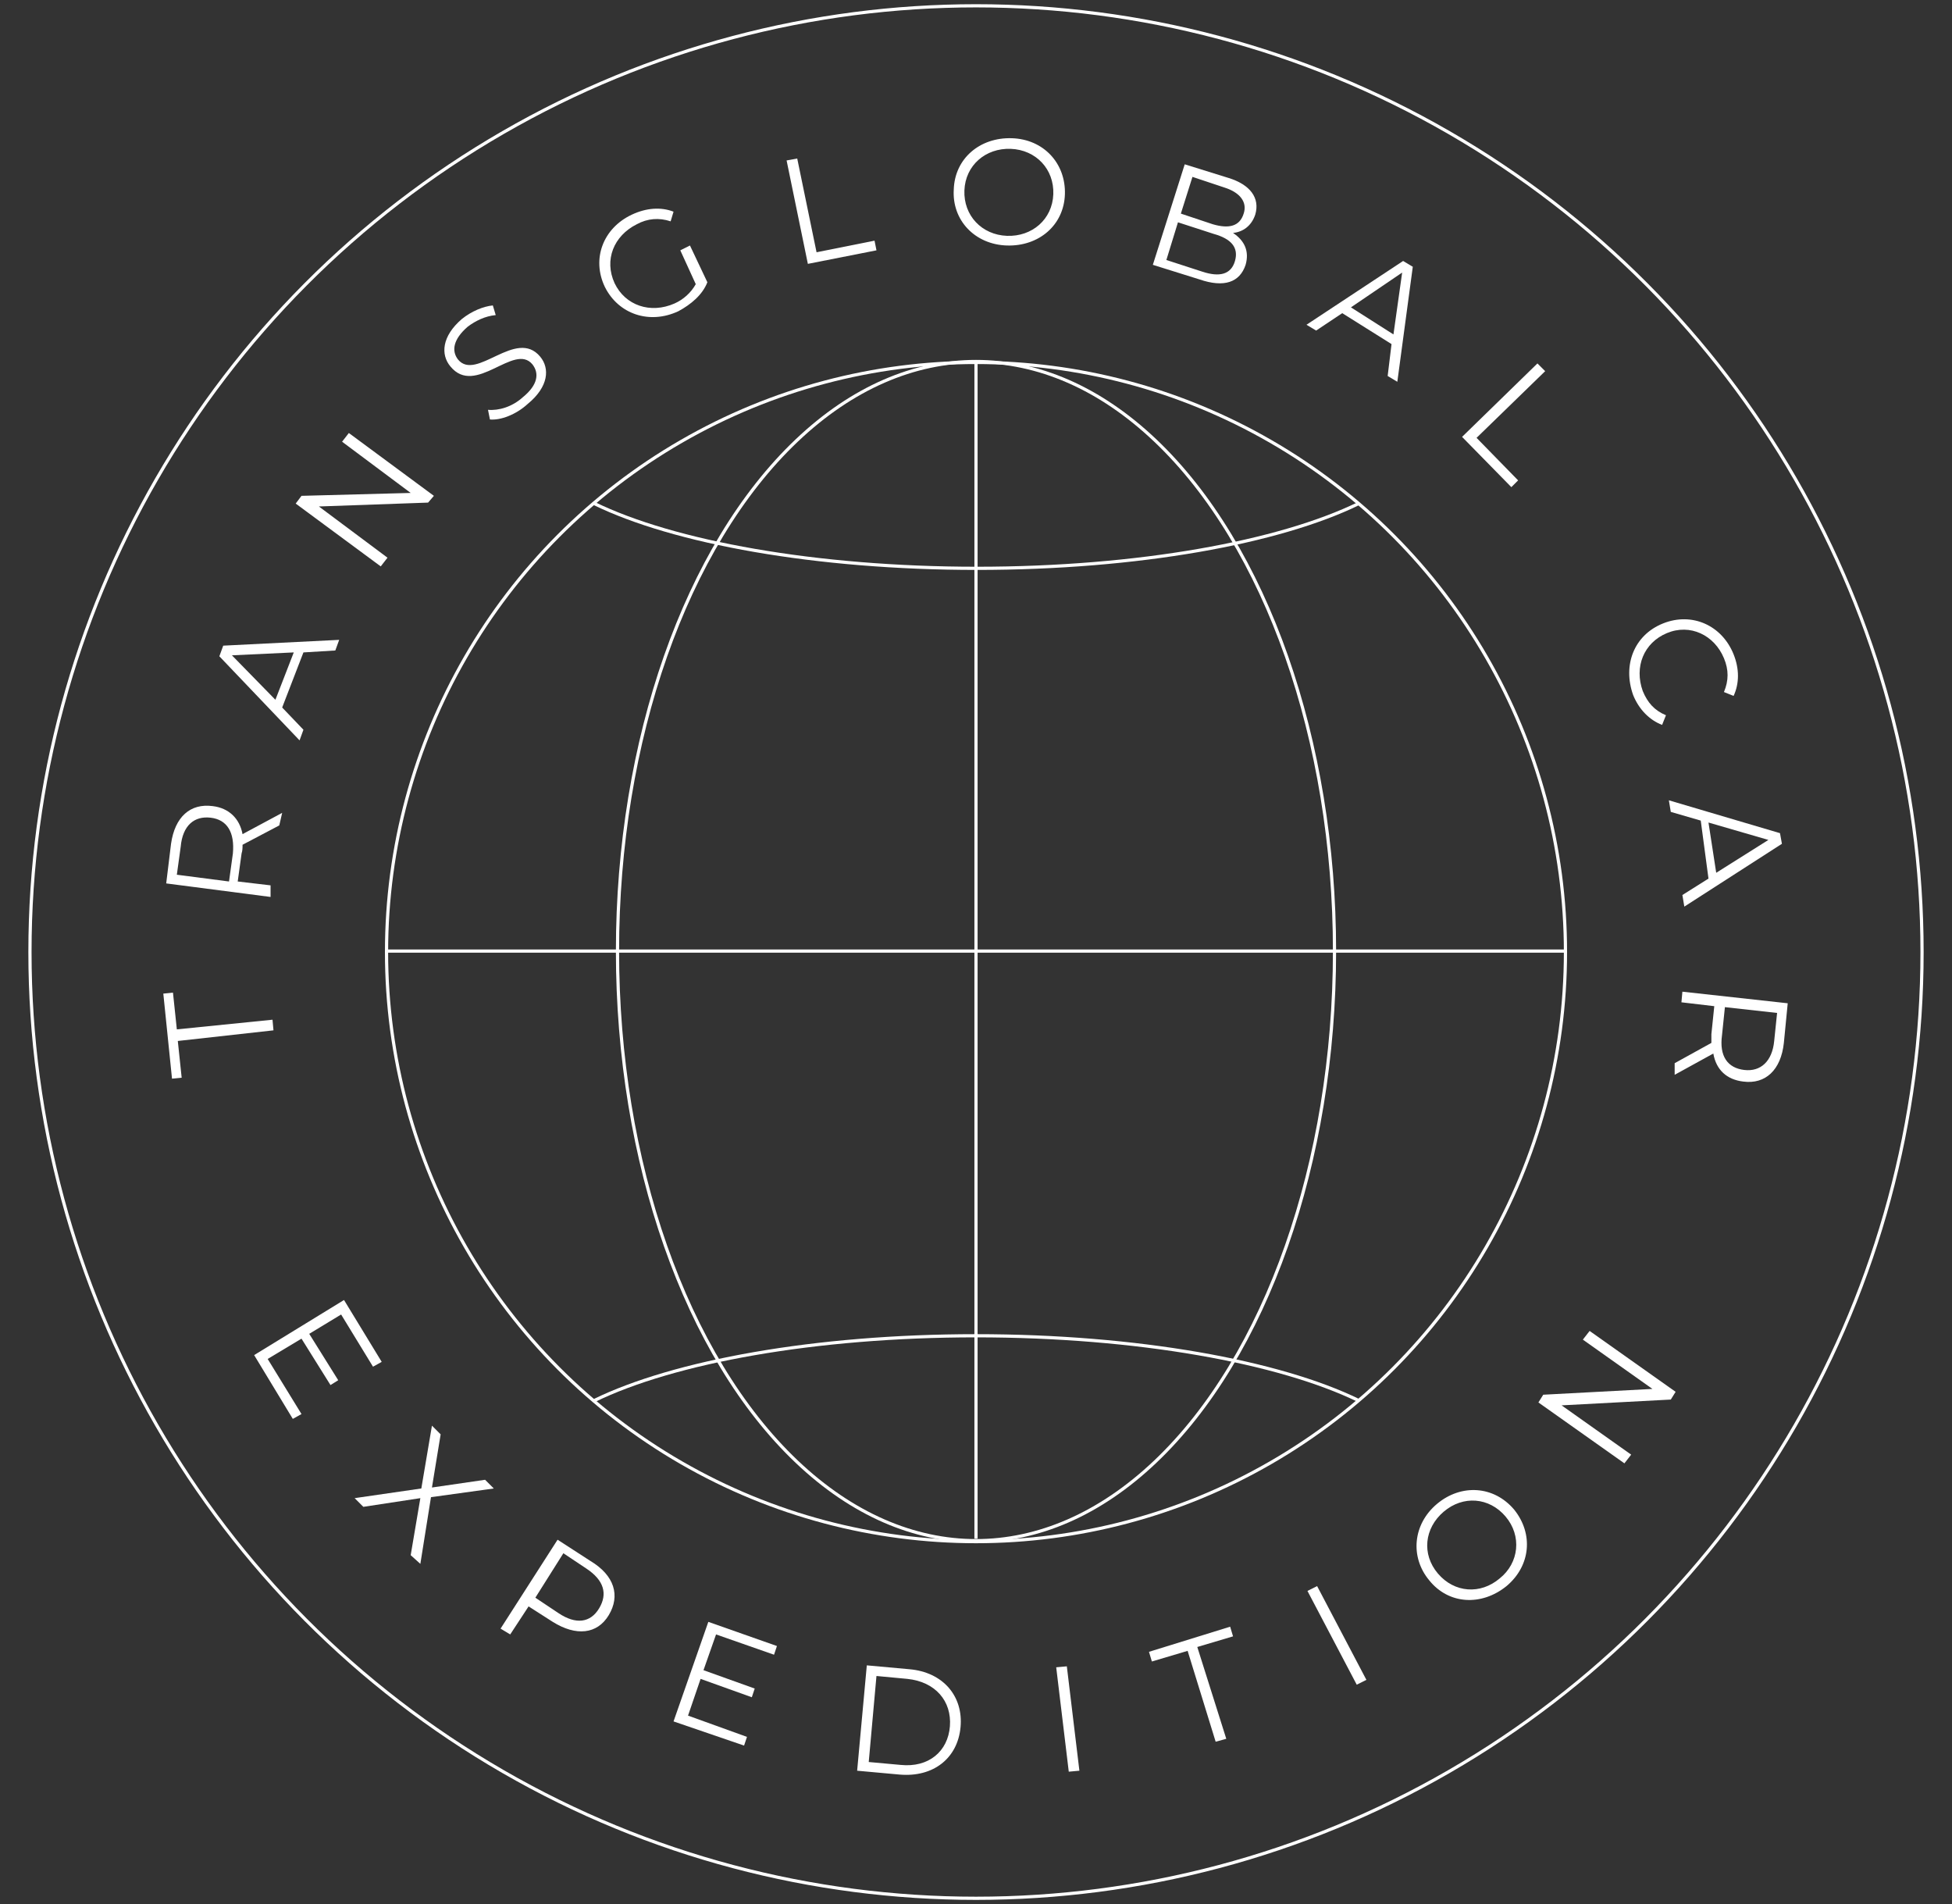 <?xml version="1.0" encoding="UTF-8"?> <!-- Generator: Adobe Illustrator 28.0.0, SVG Export Plug-In . SVG Version: 6.00 Build 0) --> <svg xmlns="http://www.w3.org/2000/svg" xmlns:xlink="http://www.w3.org/1999/xlink" id="Layer_1" x="0px" y="0px" viewBox="0 0 202 197" style="enable-background:new 0 0 202 197;" xml:space="preserve"><rect x="0" y="0" width="202" height="197" fill="#333333" stroke="none"/> <style type="text/css"> .st0{fill:#FFFFFF;} .st1{fill:none;stroke:#FFFFFF;stroke-width:0.33;stroke-miterlimit:10;} </style> <g> <g> <path class="st0" d="M18.4,107.7l0.4,3.8l-1,0.1l-0.9-8.8l1-0.1l0.4,3.8l9.9-1l0.1,1.1L18.4,107.7z"></path> <path class="st0" d="M28.9,85.4l-3.8,2c0,0.3,0,0.6-0.1,0.9l-0.4,2.9l3.4,0.4v1.2l-10.8-1.4l0.5-4.1c0.4-2.8,2-4.2,4.3-3.9 c1.7,0.2,2.8,1.3,3.1,2.9l4.1-2.2L28.9,85.4z M21.8,84.6c-1.7-0.2-2.9,0.8-3.1,3l-0.4,2.9l5.4,0.7l0.4-2.9 C24.3,86.1,23.5,84.8,21.8,84.6z"></path> <path class="st0" d="M31.4,67.5l-2.2,5.7l2.2,2.3L31,76.6l-8.3-8.7l0.4-1.1l12-0.6l-0.4,1.1L31.4,67.5z M30.4,67.5L24,67.8 l4.5,4.6L30.4,67.5z"></path> <path class="st0" d="M36.1,44.8l8.8,6.5L44.3,52L33,52.4l7.1,5.3l-0.7,0.9l-8.8-6.5l0.6-0.8L42.5,51l-7.1-5.3L36.1,44.8z"></path> <path class="st0" d="M50.7,43.4l-0.2-1c1.1,0.1,2.5-0.3,3.6-1.3c1.6-1.3,1.7-2.5,1-3.4c-1.9-2.3-5.9,3.4-8.5,0.2 c-1-1.2-0.9-3.1,1.2-4.9c1-0.8,2.2-1.3,3.2-1.4l0.3,1c-1.1,0.1-2.1,0.6-2.9,1.2c-1.5,1.3-1.7,2.5-1,3.4c1.9,2.3,6-3.3,8.5-0.3 c1,1.2,0.9,3.1-1.3,4.9C53.4,42.9,51.8,43.5,50.7,43.4z"></path> <path class="st0" d="M70.4,25.9l1-0.5l1.8,3.8c-0.5,1.3-1.7,2.3-3,3c-3,1.4-6.2,0.3-7.6-2.5c-1.4-2.9-0.2-6.1,2.8-7.5 c1.5-0.7,3-0.8,4.3-0.3l-0.3,1c-1.2-0.4-2.4-0.3-3.5,0.3c-2.4,1.2-3.4,3.7-2.3,6.1c1.1,2.3,3.7,3.2,6.2,2.1c0.9-0.4,1.7-1.1,2.2-2 L70.4,25.9z"></path> <path class="st0" d="M81.4,16.6l1.1-0.2l2,9.7l6-1.2l0.2,1l-7.1,1.4L81.4,16.6z"></path> <path class="st0" d="M98.7,19.6c0.1-3.2,2.7-5.4,6-5.3c3.3,0.1,5.6,2.6,5.5,5.8s-2.7,5.4-6,5.3C100.9,25.3,98.5,22.8,98.7,19.6z M109,20.1c0.1-2.6-1.8-4.6-4.4-4.7c-2.6-0.1-4.7,1.7-4.8,4.3c-0.1,2.6,1.8,4.6,4.4,4.7C106.8,24.5,108.9,22.7,109,20.1z"></path> <path class="st0" d="M128.9,27.4c-0.6,1.8-2.2,2.4-4.8,1.5l-4.8-1.5l3.3-10.4l4.5,1.4c2.3,0.7,3.3,2.1,2.8,3.8 c-0.4,1.2-1.3,1.8-2.3,1.9C128.8,24.9,129.3,26,128.9,27.4z M127.8,27c0.4-1.4-0.4-2.3-2.2-2.8l-3.7-1.2l-1.2,3.9l3.7,1.2 C126.2,28.7,127.4,28.4,127.8,27z M123.4,18.3l-1.2,3.8l3.3,1.1c1.7,0.5,2.8,0.2,3.2-1.1c0.4-1.2-0.4-2.2-2-2.7L123.4,18.3z"></path> <path class="st0" d="M144,35.6l-5.1-3.2l-2.7,1.8l-1-0.6l10-6.6l1,0.6l-1.6,11.9l-1-0.6L144,35.6z M144.2,34.6l0.9-6.4l-5.3,3.6 L144.2,34.6z"></path> <path class="st0" d="M159.1,37.6l0.8,0.8l-7.1,6.9l4.3,4.4l-0.7,0.7l-5.1-5.2L159.1,37.6z"></path> <path class="st0" d="M172.1,64.5c3-1.2,6.1,0.2,7.3,3.2c0.6,1.5,0.6,3,0,4.3l-1-0.4c0.5-1.2,0.5-2.3,0-3.5c-1-2.4-3.5-3.6-5.9-2.6 s-3.4,3.5-2.5,6c0.5,1.2,1.2,2,2.4,2.5l-0.4,1c-1.3-0.5-2.4-1.6-3-3.1C167.9,68.8,169.1,65.7,172.1,64.5z"></path> <path class="st0" d="M176.8,90.9l-0.8-6l-3.1-0.9l-0.2-1.2l11.5,3.4l0.2,1.1l-10.1,6.5l-0.2-1.2L176.8,90.9z M177.6,90.3l5.4-3.4 l-6.2-1.8L177.6,90.3z"></path> <path class="st0" d="M173.3,110l3.8-2.1c0-0.3,0-0.6,0-0.9l0.3-2.9l-3.4-0.4l0.1-1.1l10.9,1.2l-0.4,4.1c-0.3,2.8-1.9,4.3-4.2,4 c-1.7-0.2-2.8-1.2-3.1-2.9l-4,2.2L173.3,110z M180.5,110.7c1.7,0.2,2.9-0.9,3.1-3l0.3-2.9l-5.4-0.6l-0.3,2.9 C177.9,109.3,178.8,110.5,180.5,110.7z"></path> </g> <g> <g> <path class="st0" d="M31.2,146.3l-0.9,0.5l-4-6.6l9.3-5.7l3.9,6.4l-0.9,0.5l-3.3-5.4l-3.3,2l3,4.8l-0.8,0.5l-3-4.8l-3.5,2.1 L31.2,146.3z"></path> <path class="st0" d="M42.5,160.9l1-5.9l-5.9,0.9l-0.9-0.9l6.9-1l1.1-6.5l0.9,0.9l-0.9,5.5l5.5-0.8l0.9,0.9l-6.5,0.9l-1.1,6.9 L42.5,160.9z"></path> <path class="st0" d="M63,167.1c-1.2,2-3.4,2.2-5.8,0.7l-2.5-1.6l-1.9,2.9l-1-0.6l5.9-9.2l3.4,2.2C63.6,163,64.2,165.1,63,167.1z M62,166.4c0.9-1.5,0.5-2.9-1.3-4.1l-2.4-1.6l-2.9,4.6l2.4,1.6C59.6,168.1,61.1,167.9,62,166.4z"></path> <path class="st0" d="M77.3,179.7l-0.3,0.9l-7.3-2.5l3.6-10.3l7.1,2.5l-0.3,0.9l-6-2.1l-1.3,3.7l5.3,1.9l-0.3,0.9l-5.3-1.9 l-1.3,3.8L77.3,179.7z"></path> <path class="st0" d="M89.7,172.3l4.4,0.4c3.5,0.3,5.6,2.8,5.3,6c-0.3,3.2-2.8,5.2-6.3,4.9l-4.4-0.4L89.7,172.3z M93.2,182.6 c2.9,0.3,4.9-1.4,5.1-4s-1.5-4.6-4.4-4.9l-3.2-0.3l-0.8,8.9L93.2,182.6z"></path> <path class="st0" d="M109.3,172.5l1.1-0.1l1.3,10.8l-1.1,0.1L109.3,172.5z"></path> <path class="st0" d="M122.9,170.8l-3.7,1.1l-0.3-1l8.4-2.6l0.3,1l-3.7,1.1l3,9.5l-1.1,0.3L122.9,170.8z"></path> <path class="st0" d="M135.3,164.6l1-0.5l5.1,9.7l-1,0.5L135.3,164.6z"></path> <path class="st0" d="M147.9,163.5c-2-2.4-1.7-5.8,0.8-7.9c2.5-2.1,5.9-1.9,8,0.6c2,2.5,1.7,5.8-0.8,7.9 C153.3,166.2,149.9,166,147.9,163.5z M155.8,156.9c-1.7-2-4.4-2.2-6.4-0.5s-2.3,4.4-0.6,6.4s4.4,2.2,6.4,0.5 C157.2,161.7,157.5,158.9,155.8,156.9z"></path> <path class="st0" d="M164.5,137.7l8.9,6.3l-0.5,0.8l-11.3,0.6l7.2,5.1l-0.7,0.9l-8.9-6.3l0.5-0.8l11.3-0.6l-7.2-5.1L164.5,137.7z "></path> </g> </g> <circle class="st1" cx="101" cy="98.5" r="97.9"></circle> <g> <g> <circle class="st1" cx="101" cy="98.5" r="61"></circle> <path class="st1" d="M140.6,52.1c-8.2,4-22.8,6.7-39.5,6.7s-31.4-2.7-39.6-6.7"></path> <line class="st1" x1="101" y1="37.5" x2="101" y2="159.2"></line> <line class="st1" x1="40" y1="98.4" x2="162" y2="98.4"></line> <ellipse class="st1" cx="101" cy="98.4" rx="37.1" ry="61"></ellipse> <path class="st1" d="M61.5,144.9c8.2-4,22.8-6.7,39.5-6.7s31.4,2.7,39.6,6.7"></path> </g> </g> </g> </svg> 